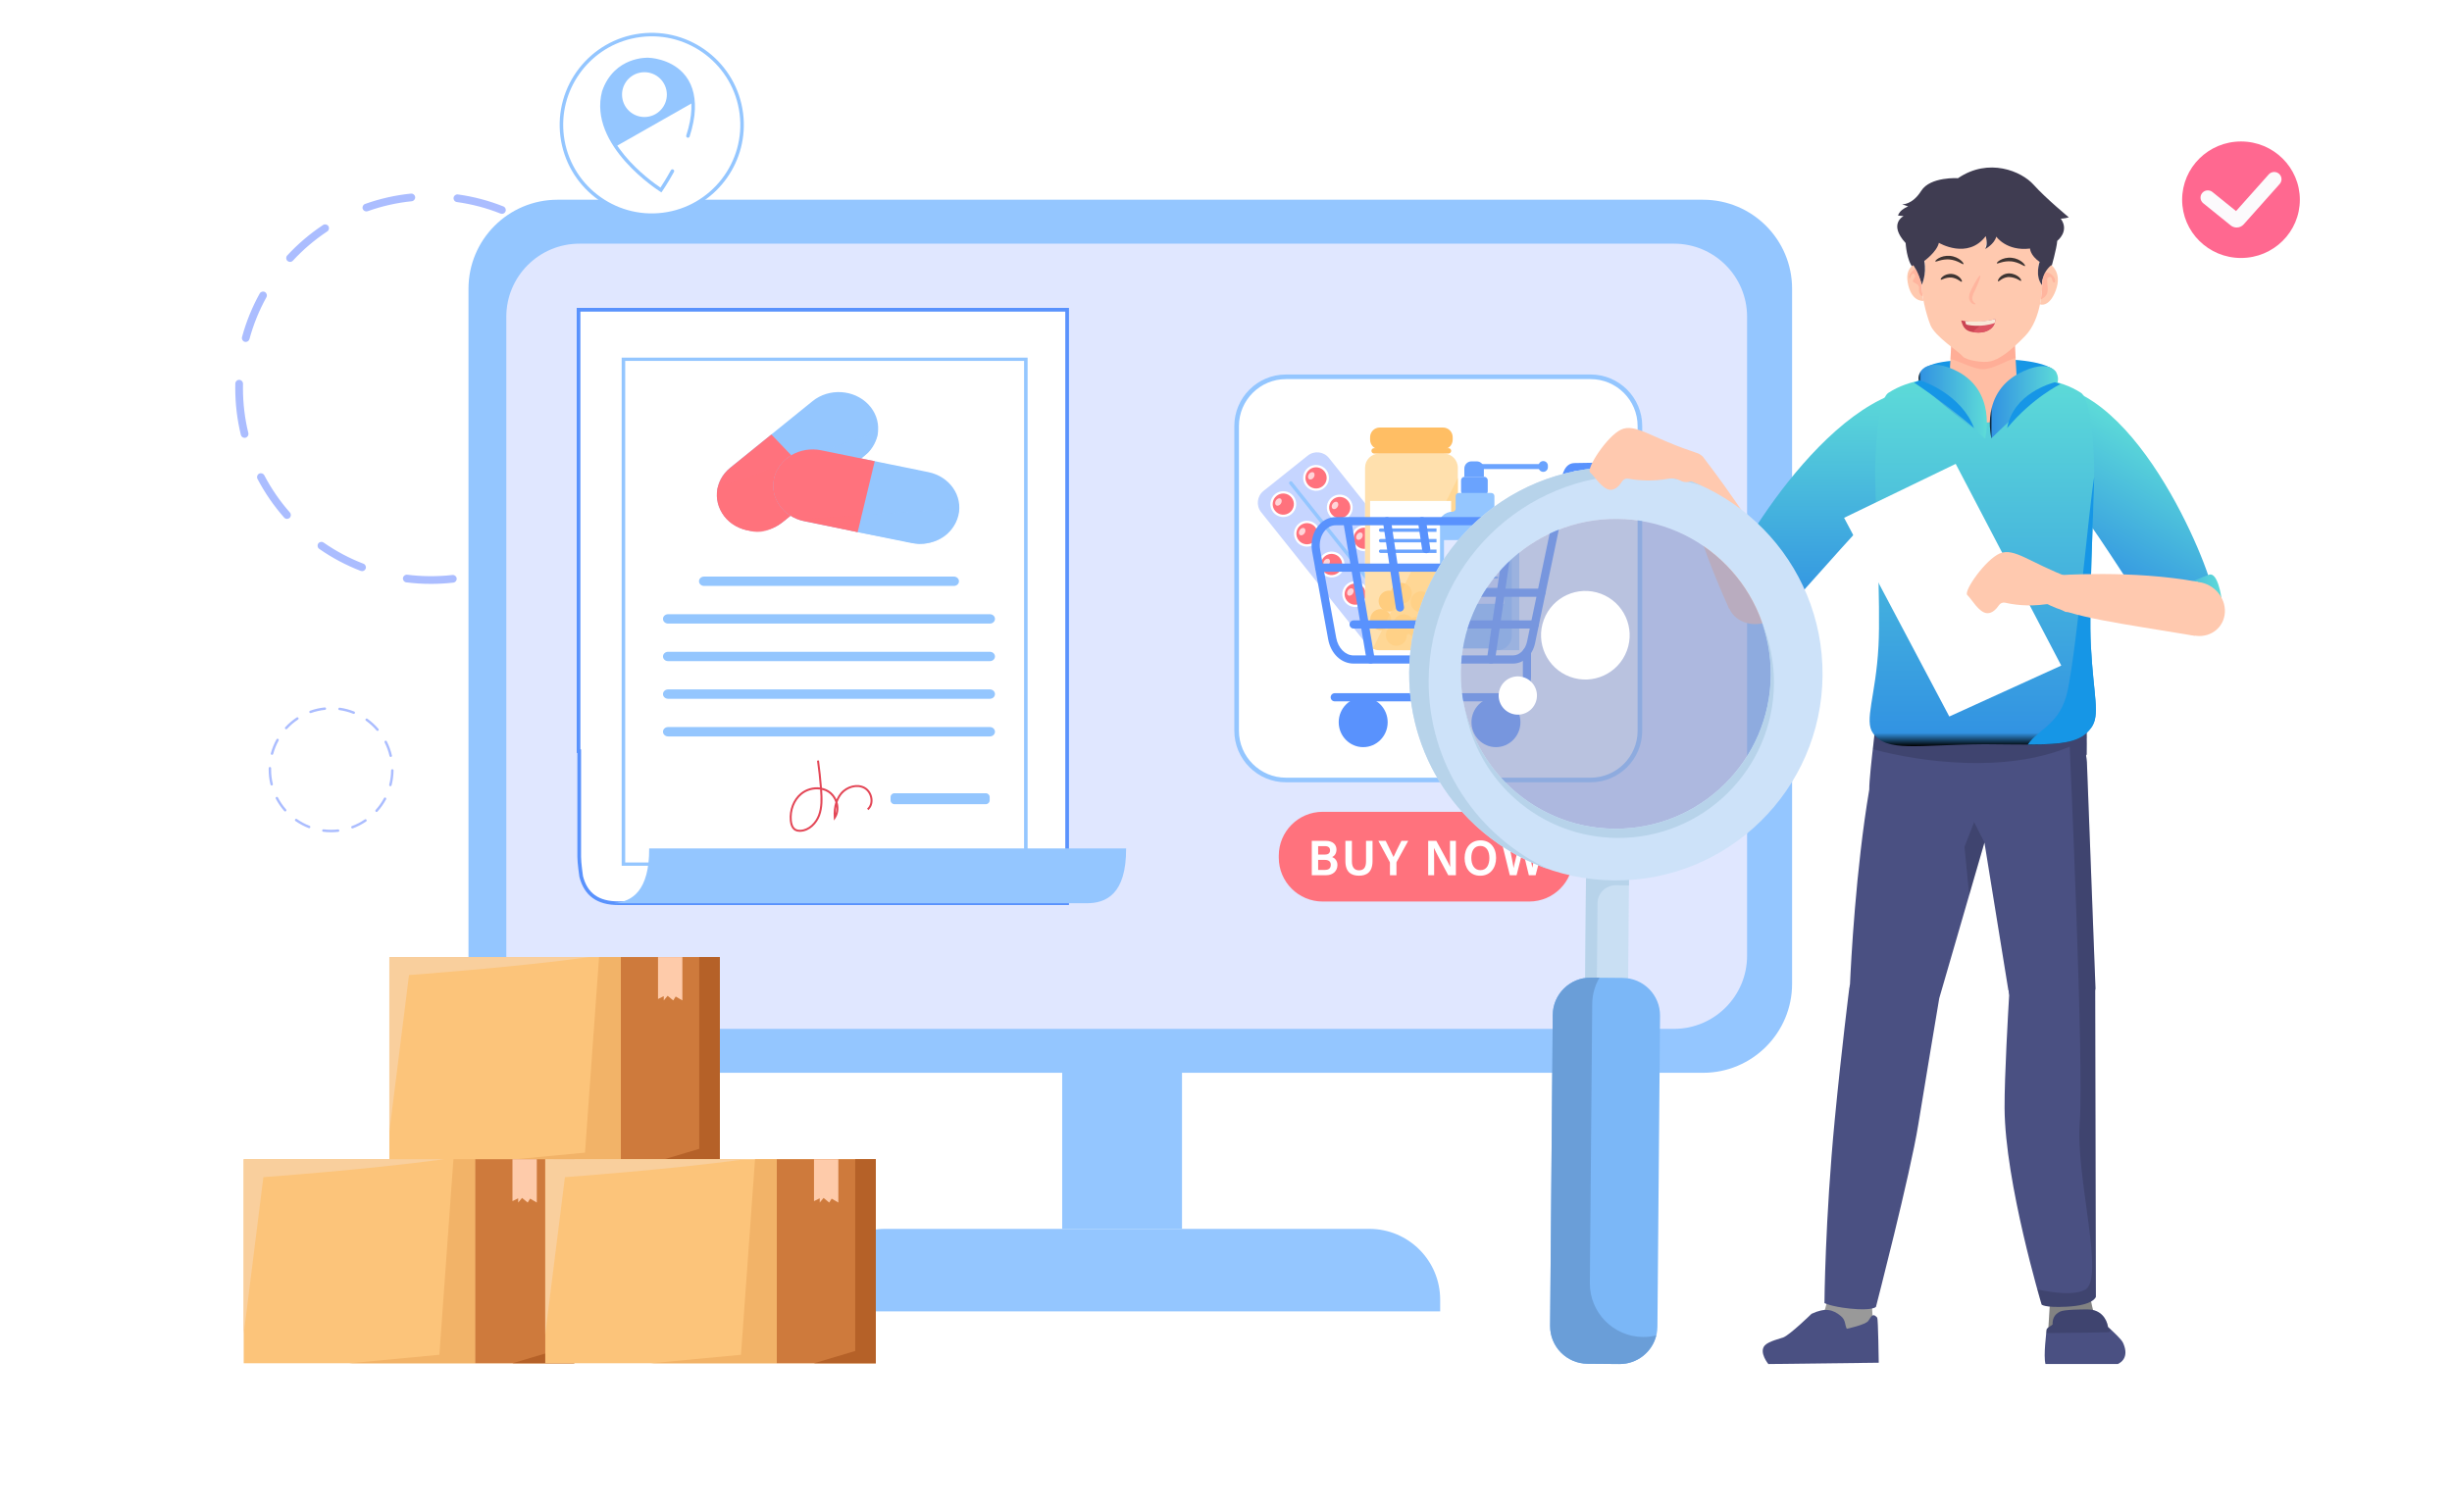 <svg width="274" height="169" viewBox="0 0 274 169" fill="none" xmlns="http://www.w3.org/2000/svg">
<g filter="url(#filter0_d_145_8)">
<path d="M137 161.942C209.902 161.942 269 157.912 269 152.942C269 147.971 209.902 143.942 137 143.942C64.098 143.942 5 147.971 5 152.942C5 157.912 64.098 161.942 137 161.942Z" fill="white"/>
</g>
<path d="M45.401 65.092C45.166 65.062 44.998 64.847 45.028 64.611C45.057 64.375 45.275 64.212 45.509 64.238C47.172 64.446 48.889 64.458 50.556 64.268C50.786 64.24 51.005 64.41 51.032 64.647C51.058 64.883 50.889 65.096 50.653 65.123C49.829 65.216 48.989 65.264 48.158 65.264C47.237 65.264 46.31 65.206 45.401 65.092ZM55.212 63.65C55.129 63.428 55.243 63.18 55.465 63.097C57.044 62.512 58.553 61.733 59.951 60.783C60.147 60.65 60.414 60.701 60.548 60.897C60.682 61.094 60.631 61.361 60.434 61.495C58.98 62.483 57.409 63.294 55.765 63.904C55.716 63.922 55.665 63.931 55.615 63.931C55.44 63.931 55.276 63.824 55.212 63.65ZM40.306 63.812C38.672 63.184 37.111 62.355 35.669 61.349C35.474 61.214 35.426 60.945 35.562 60.75C35.698 60.556 35.965 60.508 36.161 60.644C37.546 61.609 39.045 62.405 40.615 63.009C40.837 63.094 40.948 63.343 40.862 63.565C40.797 63.736 40.634 63.841 40.461 63.841C40.41 63.841 40.357 63.832 40.306 63.812ZM63.786 58.075C63.61 57.916 63.596 57.645 63.755 57.468C64.887 56.214 65.865 54.827 66.664 53.345C66.776 53.136 67.038 53.057 67.246 53.171C67.456 53.283 67.534 53.544 67.421 53.754C66.591 55.295 65.572 56.739 64.394 58.044C64.309 58.138 64.192 58.186 64.074 58.186C63.972 58.186 63.869 58.15 63.786 58.075ZM31.75 57.853C30.587 56.534 29.585 55.079 28.772 53.526C28.662 53.315 28.743 53.055 28.953 52.945C29.164 52.834 29.424 52.916 29.534 53.126C30.315 54.618 31.278 56.017 32.395 57.284C32.552 57.462 32.535 57.734 32.357 57.891C32.275 57.964 32.174 57.999 32.073 57.999C31.953 57.999 31.835 57.95 31.75 57.853ZM68.813 49.171C68.583 49.112 68.445 48.878 68.504 48.648C68.922 47.022 69.144 45.339 69.164 43.645C69.167 43.409 69.359 43.22 69.599 43.22C69.837 43.222 70.027 43.417 70.024 43.655C70.004 45.417 69.772 47.169 69.337 48.862C69.287 49.056 69.112 49.185 68.92 49.185C68.885 49.185 68.849 49.181 68.813 49.171ZM26.915 48.61C26.5 46.913 26.289 45.158 26.289 43.395C26.289 43.221 26.291 43.048 26.295 42.876C26.301 42.638 26.507 42.441 26.735 42.456C26.973 42.461 27.161 42.658 27.155 42.896C27.152 43.062 27.15 43.228 27.15 43.395C27.15 45.089 27.352 46.775 27.751 48.405C27.807 48.636 27.666 48.869 27.435 48.925C27.401 48.933 27.366 48.938 27.332 48.938C27.139 48.938 26.963 48.806 26.915 48.61ZM68.622 38.628C68.241 36.986 67.66 35.391 66.895 33.886C66.788 33.674 66.872 33.415 67.084 33.308C67.295 33.199 67.554 33.285 67.662 33.496C68.459 35.062 69.064 36.724 69.461 38.434C69.514 38.665 69.37 38.896 69.139 38.95C69.106 38.957 69.074 38.961 69.041 38.961C68.845 38.961 68.669 38.827 68.622 38.628ZM27.347 38.205C27.118 38.143 26.982 37.907 27.044 37.678C27.502 35.984 28.165 34.346 29.018 32.809C29.133 32.602 29.394 32.525 29.603 32.641C29.81 32.757 29.886 33.018 29.77 33.226C28.952 34.703 28.314 36.276 27.875 37.902C27.823 38.094 27.649 38.22 27.459 38.22C27.422 38.22 27.385 38.215 27.347 38.205ZM64.084 29.695C62.983 28.417 61.73 27.272 60.358 26.291C60.165 26.153 60.12 25.885 60.258 25.691C60.397 25.498 60.665 25.453 60.859 25.591C62.286 26.612 63.591 27.803 64.736 29.134C64.891 29.314 64.871 29.585 64.691 29.741C64.61 29.811 64.51 29.845 64.41 29.845C64.289 29.844 64.169 29.794 64.084 29.695ZM32.12 29.162C31.945 29.001 31.934 28.729 32.096 28.554C33.288 27.264 34.634 26.119 36.096 25.151C36.294 25.018 36.562 25.073 36.692 25.271C36.824 25.47 36.77 25.736 36.571 25.867C35.166 26.798 33.873 27.898 32.727 29.138C32.642 29.23 32.527 29.276 32.411 29.276C32.307 29.276 32.202 29.239 32.12 29.162ZM55.932 23.872C54.367 23.248 52.725 22.816 51.054 22.585C50.818 22.553 50.654 22.335 50.686 22.1C50.719 21.865 50.937 21.7 51.171 21.733C52.912 21.973 54.62 22.424 56.25 23.073C56.471 23.161 56.579 23.412 56.491 23.632C56.424 23.801 56.262 23.904 56.091 23.904C56.038 23.903 55.984 23.893 55.932 23.872ZM40.534 23.348C40.454 23.124 40.571 22.878 40.794 22.797C42.445 22.207 44.17 21.817 45.921 21.639C46.159 21.616 46.368 21.788 46.393 22.024C46.416 22.26 46.244 22.471 46.008 22.496C44.326 22.666 42.67 23.041 41.084 23.608C41.037 23.625 40.988 23.633 40.94 23.633C40.763 23.633 40.597 23.523 40.534 23.348Z" fill="#ABBDFF"/>
<path d="M36.121 92.969C36.046 92.96 35.992 92.891 36.002 92.815C36.011 92.74 36.081 92.688 36.155 92.696C36.686 92.763 37.234 92.766 37.766 92.706C37.839 92.697 37.909 92.751 37.917 92.827C37.926 92.902 37.872 92.971 37.796 92.979C37.534 93.009 37.266 93.024 37.001 93.024C36.707 93.024 36.411 93.006 36.121 92.969ZM39.251 92.508C39.225 92.437 39.261 92.358 39.332 92.331C39.836 92.144 40.317 91.895 40.763 91.591C40.825 91.548 40.911 91.565 40.954 91.627C40.996 91.69 40.98 91.776 40.917 91.819C40.453 92.135 39.952 92.394 39.428 92.589C39.412 92.595 39.396 92.598 39.38 92.598C39.324 92.598 39.271 92.564 39.251 92.508ZM34.496 92.56C33.974 92.359 33.476 92.094 33.016 91.772C32.954 91.729 32.938 91.643 32.982 91.581C33.025 91.519 33.111 91.503 33.173 91.546C33.615 91.855 34.093 92.11 34.594 92.303C34.665 92.33 34.7 92.41 34.673 92.481C34.652 92.536 34.6 92.569 34.545 92.569C34.529 92.569 34.512 92.566 34.496 92.56ZM41.987 90.725C41.93 90.674 41.926 90.587 41.977 90.531C42.338 90.13 42.65 89.686 42.905 89.212C42.941 89.145 43.024 89.12 43.091 89.156C43.157 89.192 43.182 89.276 43.146 89.343C42.881 89.836 42.556 90.298 42.181 90.715C42.153 90.745 42.116 90.76 42.079 90.76C42.046 90.761 42.013 90.749 41.987 90.725ZM31.766 90.654C31.395 90.232 31.075 89.767 30.816 89.27C30.78 89.203 30.806 89.119 30.873 89.084C30.941 89.049 31.024 89.075 31.059 89.142C31.308 89.619 31.615 90.067 31.971 90.472C32.022 90.529 32.016 90.616 31.959 90.666C31.933 90.689 31.901 90.701 31.869 90.701C31.831 90.701 31.793 90.685 31.766 90.654ZM43.59 87.877C43.517 87.858 43.473 87.783 43.492 87.71C43.625 87.19 43.696 86.651 43.702 86.11C43.703 86.034 43.765 85.974 43.841 85.974C43.917 85.975 43.978 86.037 43.977 86.113C43.97 86.677 43.897 87.237 43.758 87.778C43.742 87.84 43.686 87.882 43.625 87.882C43.614 87.882 43.602 87.88 43.59 87.877ZM30.223 87.698C30.091 87.155 30.023 86.594 30.023 86.03C30.023 85.974 30.024 85.919 30.025 85.864C30.027 85.788 30.093 85.725 30.166 85.729C30.242 85.731 30.302 85.794 30.3 85.87C30.299 85.923 30.298 85.976 30.298 86.03C30.298 86.572 30.363 87.111 30.49 87.632C30.508 87.706 30.463 87.78 30.389 87.798C30.378 87.801 30.367 87.802 30.356 87.802C30.294 87.802 30.238 87.76 30.223 87.698ZM43.53 84.505C43.408 83.98 43.223 83.47 42.979 82.989C42.944 82.921 42.971 82.838 43.039 82.803C43.106 82.769 43.189 82.796 43.223 82.864C43.477 83.365 43.67 83.896 43.797 84.443C43.814 84.517 43.768 84.591 43.694 84.608C43.684 84.61 43.673 84.612 43.663 84.612C43.601 84.612 43.544 84.569 43.53 84.505ZM30.361 84.37C30.288 84.35 30.244 84.275 30.264 84.201C30.41 83.66 30.622 83.136 30.894 82.644C30.931 82.578 31.014 82.553 31.081 82.59C31.147 82.627 31.171 82.711 31.134 82.777C30.873 83.25 30.67 83.753 30.529 84.273C30.513 84.334 30.457 84.375 30.397 84.375C30.385 84.375 30.373 84.373 30.361 84.37ZM42.082 81.648C41.73 81.239 41.331 80.873 40.893 80.559C40.831 80.515 40.817 80.429 40.861 80.367C40.905 80.305 40.991 80.291 41.053 80.335C41.508 80.662 41.924 81.043 42.29 81.469C42.339 81.526 42.333 81.613 42.275 81.662C42.249 81.685 42.218 81.696 42.186 81.696C42.147 81.696 42.109 81.68 42.082 81.648ZM31.884 81.478C31.828 81.426 31.825 81.339 31.876 81.283C32.256 80.87 32.686 80.504 33.152 80.195C33.216 80.152 33.301 80.17 33.343 80.233C33.385 80.296 33.367 80.382 33.304 80.424C32.856 80.722 32.443 81.073 32.078 81.47C32.05 81.499 32.014 81.514 31.977 81.514C31.943 81.514 31.91 81.502 31.884 81.478ZM39.481 79.786C38.981 79.586 38.458 79.448 37.924 79.374C37.849 79.364 37.797 79.294 37.807 79.219C37.818 79.144 37.887 79.091 37.962 79.101C38.517 79.178 39.062 79.322 39.582 79.53C39.653 79.558 39.687 79.638 39.659 79.709C39.638 79.763 39.586 79.796 39.532 79.796C39.515 79.796 39.497 79.792 39.481 79.786ZM34.568 79.618C34.543 79.546 34.58 79.468 34.651 79.442C35.178 79.253 35.728 79.128 36.287 79.072C36.363 79.064 36.429 79.119 36.437 79.195C36.445 79.27 36.39 79.338 36.315 79.345C35.778 79.4 35.249 79.52 34.744 79.701C34.728 79.707 34.713 79.709 34.698 79.709C34.641 79.709 34.588 79.674 34.568 79.618Z" fill="#ABBDFF"/>
<path d="M250.421 28.836C254.054 28.836 256.998 25.921 256.998 22.325C256.998 18.728 254.054 15.813 250.421 15.813C246.788 15.813 243.844 18.728 243.844 22.325C243.844 25.921 246.788 28.836 250.421 28.836Z" fill="#FF6890"/>
<path d="M249.935 25.43C249.701 25.43 249.466 25.353 249.27 25.194L246.198 22.713C245.849 22.431 245.797 21.922 246.082 21.576C246.367 21.23 246.881 21.179 247.23 21.461L249.869 23.593L253.52 19.496C253.818 19.162 254.333 19.13 254.672 19.425C255.009 19.72 255.042 20.231 254.744 20.565L250.723 25.077C250.514 25.311 250.226 25.43 249.935 25.43Z" fill="#FCFAFC"/>
<path d="M132.084 116.528H118.695V137.354H132.084V116.528Z" fill="#94C6FF"/>
<path d="M160.932 146.579H91.016V145.272C91.016 140.9 94.56 137.356 98.931 137.356H153.016C157.388 137.356 160.932 140.9 160.932 145.272L160.932 146.579Z" fill="#94C6FF"/>
<path d="M52.352 109.961V32.274C52.352 26.779 56.806 22.325 62.301 22.325H190.309C195.804 22.325 200.258 26.779 200.258 32.274V109.961C200.258 115.456 195.804 119.911 190.309 119.911H62.301C56.806 119.91 52.352 115.456 52.352 109.961Z" fill="#94C6FF"/>
<path d="M56.578 106.83V35.408C56.578 30.894 60.237 27.235 64.751 27.235H187.056C191.57 27.235 195.229 30.894 195.229 35.408V106.829C195.229 111.343 191.57 115.002 187.056 115.002H64.751C60.237 115.002 56.578 111.343 56.578 106.83Z" fill="#E0E7FF"/>
<path d="M177.745 87.184H143.697C140.654 87.184 138.188 84.717 138.188 81.674V47.627C138.188 44.584 140.654 42.118 143.697 42.118H177.745C180.787 42.118 183.254 44.584 183.254 47.627V81.675C183.254 84.717 180.787 87.184 177.745 87.184Z" fill="white"/>
<path d="M177.744 87.441H143.696C140.517 87.441 137.93 84.854 137.93 81.674V47.626C137.93 44.447 140.517 41.86 143.696 41.86H177.744C180.924 41.86 183.511 44.447 183.511 47.626V81.674C183.511 84.854 180.924 87.441 177.744 87.441ZM143.696 42.375C140.801 42.375 138.445 44.731 138.445 47.627V81.675C138.445 84.57 140.801 86.926 143.696 86.926H177.744C180.64 86.926 182.996 84.57 182.996 81.675V47.626C182.996 44.73 180.64 42.375 177.744 42.375H143.696V42.375Z" fill="#94C6FF"/>
<path d="M159.868 68.132L154.926 72.078C154.197 72.66 153.134 72.541 152.552 71.812L140.924 57.247C140.342 56.518 140.461 55.456 141.19 54.874L146.132 50.928C146.861 50.346 147.923 50.465 148.505 51.194L160.134 65.759C160.716 66.487 160.596 67.55 159.868 68.132Z" fill="#C6D5FF"/>
<path d="M144.43 55.523C144.884 56.09 144.791 56.919 144.223 57.372C143.655 57.825 142.827 57.733 142.374 57.165C141.92 56.597 142.013 55.769 142.581 55.315C143.149 54.862 143.977 54.955 144.43 55.523Z" fill="#FF727D"/>
<path d="M143.403 57.792C143.348 57.792 143.294 57.789 143.239 57.783C142.855 57.74 142.511 57.55 142.269 57.248C142.028 56.946 141.919 56.569 141.962 56.184C142.005 55.8 142.195 55.456 142.497 55.215C142.799 54.974 143.177 54.865 143.561 54.908C143.945 54.951 144.289 55.141 144.53 55.443C144.772 55.745 144.881 56.123 144.838 56.507C144.794 56.891 144.604 57.235 144.302 57.476C144.044 57.683 143.729 57.792 143.403 57.792ZM143.398 55.16C143.13 55.16 142.873 55.25 142.66 55.419C142.413 55.617 142.257 55.899 142.222 56.214C142.187 56.528 142.276 56.837 142.474 57.085C142.671 57.333 142.953 57.488 143.268 57.523C143.582 57.558 143.892 57.469 144.139 57.272C144.387 57.074 144.542 56.792 144.578 56.478C144.613 56.163 144.524 55.854 144.326 55.606C144.129 55.359 143.847 55.203 143.532 55.168C143.487 55.163 143.442 55.16 143.398 55.16Z" fill="white"/>
<path opacity="0.7" d="M143.105 55.737C143.257 55.837 143.27 56.085 143.135 56.291C143 56.497 142.767 56.583 142.615 56.483C142.464 56.384 142.45 56.136 142.585 55.93C142.721 55.724 142.953 55.638 143.105 55.737Z" fill="white"/>
<path d="M148.094 52.597C148.548 53.165 148.455 53.993 147.887 54.446C147.319 54.9 146.491 54.807 146.038 54.239C145.584 53.671 145.677 52.843 146.245 52.389C146.813 51.936 147.641 52.029 148.094 52.597Z" fill="#FF727D"/>
<path d="M147.067 54.863C147.012 54.863 146.958 54.86 146.903 54.853C146.519 54.81 146.175 54.62 145.934 54.318C145.692 54.017 145.583 53.639 145.626 53.255C145.67 52.871 145.859 52.527 146.161 52.285C146.463 52.044 146.841 51.935 147.225 51.978C147.609 52.021 147.953 52.211 148.194 52.513C148.436 52.815 148.545 53.193 148.502 53.577C148.458 53.961 148.268 54.305 147.967 54.546C147.708 54.753 147.393 54.863 147.067 54.863ZM147.062 52.231C146.794 52.231 146.536 52.321 146.325 52.49C146.077 52.687 145.921 52.969 145.886 53.284C145.851 53.599 145.94 53.908 146.138 54.156C146.335 54.403 146.617 54.559 146.932 54.594C147.247 54.629 147.556 54.54 147.803 54.342C148.051 54.145 148.206 53.863 148.242 53.548C148.277 53.234 148.188 52.924 147.99 52.677C147.793 52.429 147.511 52.274 147.196 52.238C147.151 52.233 147.106 52.231 147.062 52.231Z" fill="white"/>
<path opacity="0.7" d="M146.777 52.811C146.929 52.911 146.942 53.159 146.807 53.365C146.672 53.571 146.439 53.657 146.287 53.557C146.136 53.458 146.122 53.21 146.257 53.004C146.393 52.798 146.625 52.712 146.777 52.811Z" fill="white"/>
<path d="M147.079 58.835C147.532 59.403 147.439 60.231 146.871 60.684C146.303 61.138 145.475 61.045 145.022 60.477C144.569 59.909 144.661 59.081 145.229 58.628C145.797 58.174 146.625 58.267 147.079 58.835Z" fill="#FF727D"/>
<path d="M146.049 61.1C145.624 61.1 145.202 60.914 144.917 60.557C144.419 59.934 144.522 59.022 145.145 58.524C145.447 58.283 145.824 58.174 146.209 58.217C146.593 58.26 146.937 58.45 147.178 58.752C147.676 59.375 147.573 60.287 146.95 60.785C146.684 60.997 146.365 61.1 146.049 61.1ZM146.045 58.469C145.778 58.469 145.52 58.559 145.308 58.728C145.061 58.926 144.905 59.208 144.87 59.522C144.835 59.837 144.924 60.146 145.121 60.394C145.319 60.641 145.601 60.797 145.915 60.832C146.23 60.868 146.54 60.778 146.787 60.581C147.298 60.173 147.381 59.426 146.974 58.915C146.776 58.667 146.494 58.512 146.179 58.477C146.135 58.471 146.09 58.469 146.045 58.469Z" fill="white"/>
<path opacity="0.7" d="M145.754 59.05C145.905 59.149 145.919 59.397 145.784 59.603C145.648 59.809 145.416 59.895 145.264 59.796C145.112 59.696 145.099 59.448 145.234 59.242C145.369 59.036 145.602 58.95 145.754 59.05Z" fill="white"/>
<path d="M150.743 55.906C151.196 56.473 151.103 57.301 150.535 57.755C149.967 58.208 149.14 58.115 148.686 57.547C148.233 56.98 148.325 56.152 148.893 55.698C149.461 55.245 150.289 55.338 150.743 55.906Z" fill="#FF727D"/>
<path d="M149.715 58.175C149.661 58.175 149.606 58.172 149.551 58.166C149.167 58.123 148.823 57.933 148.582 57.631C148.341 57.329 148.232 56.951 148.275 56.567C148.318 56.183 148.508 55.839 148.81 55.598C149.112 55.357 149.49 55.248 149.874 55.291C150.258 55.334 150.602 55.524 150.843 55.826C151.084 56.128 151.193 56.505 151.15 56.889C151.107 57.274 150.917 57.618 150.615 57.859C150.356 58.065 150.042 58.175 149.715 58.175ZM149.71 55.543C149.443 55.543 149.185 55.633 148.973 55.802C148.725 56 148.57 56.282 148.534 56.596C148.499 56.911 148.589 57.22 148.786 57.468C148.984 57.715 149.266 57.871 149.58 57.906C149.895 57.941 150.204 57.852 150.452 57.655C150.699 57.457 150.855 57.175 150.89 56.861C150.925 56.546 150.836 56.236 150.639 55.989C150.441 55.742 150.159 55.586 149.844 55.551C149.799 55.545 149.754 55.543 149.71 55.543Z" fill="white"/>
<path opacity="0.7" d="M149.425 56.124C149.577 56.224 149.591 56.471 149.455 56.677C149.32 56.883 149.088 56.97 148.936 56.87C148.784 56.77 148.77 56.523 148.906 56.317C149.041 56.111 149.274 56.024 149.425 56.124Z" fill="white"/>
<path d="M149.813 62.273C150.266 62.841 150.174 63.669 149.606 64.122C149.038 64.575 148.21 64.483 147.756 63.915C147.303 63.347 147.396 62.519 147.964 62.065C148.532 61.612 149.36 61.705 149.813 62.273Z" fill="#FF727D"/>
<path d="M148.801 64.542C148.747 64.542 148.692 64.539 148.637 64.533C148.253 64.49 147.909 64.3 147.668 63.998C147.427 63.696 147.318 63.319 147.361 62.934C147.404 62.55 147.594 62.206 147.896 61.965C148.198 61.724 148.576 61.615 148.96 61.658C149.344 61.701 149.688 61.891 149.929 62.193C150.17 62.495 150.279 62.873 150.236 63.257C150.193 63.641 150.003 63.985 149.701 64.226C149.442 64.433 149.128 64.542 148.801 64.542ZM148.796 61.91C148.529 61.91 148.271 62 148.059 62.169C147.811 62.367 147.656 62.649 147.621 62.964C147.585 63.278 147.675 63.588 147.872 63.835C148.07 64.082 148.352 64.238 148.666 64.273C148.981 64.308 149.29 64.219 149.538 64.022C149.785 63.824 149.941 63.542 149.976 63.228C150.011 62.913 149.922 62.604 149.724 62.356C149.527 62.109 149.245 61.953 148.93 61.918C148.885 61.913 148.841 61.91 148.796 61.91Z" fill="white"/>
<path opacity="0.7" d="M148.496 62.487C148.648 62.587 148.661 62.835 148.526 63.041C148.39 63.247 148.158 63.333 148.006 63.233C147.854 63.134 147.841 62.886 147.976 62.68C148.111 62.474 148.344 62.388 148.496 62.487Z" fill="white"/>
<path d="M153.477 59.347C153.93 59.915 153.838 60.743 153.27 61.196C152.702 61.65 151.874 61.557 151.42 60.989C150.967 60.421 151.06 59.593 151.628 59.14C152.196 58.686 153.024 58.779 153.477 59.347Z" fill="#FF727D"/>
<path d="M152.457 61.612C152.403 61.612 152.348 61.609 152.293 61.603C151.909 61.559 151.565 61.37 151.324 61.068C151.083 60.766 150.974 60.388 151.017 60.004C151.06 59.62 151.25 59.276 151.552 59.035C152.175 58.537 153.087 58.639 153.585 59.263C153.826 59.564 153.935 59.942 153.892 60.326C153.849 60.71 153.659 61.054 153.357 61.295C153.098 61.502 152.784 61.612 152.457 61.612ZM152.452 58.98C152.185 58.98 151.927 59.07 151.715 59.239C151.468 59.437 151.312 59.718 151.277 60.033C151.242 60.348 151.331 60.657 151.528 60.905C151.726 61.152 152.008 61.308 152.323 61.343C152.637 61.378 152.947 61.289 153.194 61.092C153.442 60.894 153.597 60.612 153.632 60.297C153.668 59.983 153.578 59.673 153.381 59.426C153.183 59.178 152.901 59.023 152.587 58.987C152.542 58.982 152.497 58.98 152.452 58.98Z" fill="white"/>
<path opacity="0.7" d="M152.16 59.557C152.312 59.657 152.325 59.905 152.19 60.111C152.055 60.317 151.822 60.403 151.67 60.304C151.518 60.204 151.505 59.956 151.64 59.75C151.775 59.544 152.008 59.458 152.16 59.557Z" fill="white"/>
<path d="M152.461 65.585C152.915 66.153 152.822 66.981 152.254 67.434C151.686 67.888 150.858 67.795 150.405 67.227C149.951 66.659 150.044 65.831 150.612 65.378C151.18 64.924 152.008 65.017 152.461 65.585Z" fill="#FF727D"/>
<path d="M151.442 67.855C151.387 67.855 151.333 67.852 151.278 67.846C150.894 67.803 150.55 67.613 150.309 67.311C150.067 67.009 149.958 66.631 150.001 66.247C150.045 65.863 150.234 65.519 150.536 65.278C150.838 65.037 151.216 64.927 151.6 64.971C151.984 65.014 152.328 65.204 152.569 65.506C153.067 66.129 152.965 67.041 152.342 67.539C152.083 67.745 151.768 67.855 151.442 67.855ZM151.437 65.223C151.169 65.223 150.912 65.313 150.7 65.482C150.452 65.68 150.297 65.962 150.261 66.276C150.226 66.591 150.315 66.9 150.513 67.148C150.71 67.395 150.992 67.551 151.307 67.586C151.622 67.621 151.931 67.532 152.178 67.334C152.426 67.137 152.581 66.855 152.617 66.54C152.652 66.226 152.563 65.916 152.365 65.669C152.168 65.421 151.886 65.266 151.571 65.23C151.526 65.225 151.481 65.223 151.437 65.223Z" fill="white"/>
<path opacity="0.7" d="M151.144 65.8C151.296 65.899 151.31 66.147 151.174 66.353C151.039 66.559 150.806 66.645 150.655 66.546C150.503 66.446 150.489 66.198 150.625 65.992C150.76 65.786 150.992 65.7 151.144 65.8Z" fill="white"/>
<path d="M156.126 62.656C156.579 63.223 156.486 64.051 155.918 64.505C155.35 64.958 154.522 64.866 154.069 64.298C153.615 63.73 153.708 62.902 154.276 62.448C154.844 61.995 155.672 62.088 156.126 62.656Z" fill="#FF727D"/>
<path d="M155.106 64.925C155.051 64.925 154.997 64.922 154.942 64.916C154.558 64.873 154.214 64.683 153.973 64.381C153.731 64.079 153.622 63.701 153.665 63.317C153.709 62.933 153.899 62.589 154.2 62.348C154.502 62.107 154.88 61.998 155.264 62.041C155.648 62.084 155.992 62.274 156.233 62.576C156.475 62.878 156.584 63.256 156.541 63.64C156.497 64.024 156.308 64.368 156.006 64.609C155.747 64.816 155.432 64.925 155.106 64.925ZM155.101 62.293C154.833 62.293 154.575 62.383 154.364 62.552C154.116 62.75 153.961 63.032 153.925 63.346C153.89 63.661 153.979 63.971 154.177 64.218C154.374 64.465 154.656 64.621 154.971 64.656C155.285 64.692 155.595 64.602 155.842 64.405C156.09 64.207 156.245 63.925 156.281 63.611C156.316 63.296 156.227 62.986 156.029 62.739C155.832 62.492 155.55 62.336 155.235 62.301C155.19 62.296 155.145 62.293 155.101 62.293Z" fill="white"/>
<path opacity="0.7" d="M154.808 62.874C154.96 62.974 154.974 63.221 154.838 63.427C154.703 63.633 154.47 63.72 154.319 63.62C154.167 63.52 154.153 63.273 154.289 63.067C154.424 62.861 154.656 62.774 154.808 62.874Z" fill="white"/>
<path d="M155.11 68.898C155.563 69.466 155.471 70.294 154.903 70.747C154.335 71.2 153.507 71.108 153.053 70.54C152.6 69.972 152.693 69.144 153.261 68.69C153.829 68.237 154.657 68.33 155.11 68.898Z" fill="#FF727D"/>
<path d="M154.09 71.163C154.036 71.163 153.981 71.16 153.926 71.154C153.542 71.111 153.198 70.921 152.957 70.619C152.716 70.317 152.607 69.94 152.65 69.555C152.693 69.171 152.883 68.827 153.185 68.586C153.487 68.345 153.865 68.236 154.249 68.279C154.633 68.322 154.977 68.512 155.218 68.814C155.459 69.116 155.568 69.494 155.525 69.878C155.482 70.262 155.292 70.606 154.99 70.847C154.731 71.054 154.417 71.163 154.09 71.163ZM154.085 68.531C153.818 68.531 153.56 68.621 153.348 68.79C153.101 68.988 152.945 69.27 152.91 69.585C152.874 69.899 152.964 70.209 153.161 70.456C153.359 70.704 153.641 70.859 153.955 70.894C154.27 70.93 154.579 70.84 154.827 70.643C155.074 70.445 155.23 70.163 155.265 69.849C155.301 69.534 155.211 69.225 155.014 68.977C154.816 68.73 154.534 68.574 154.22 68.539C154.175 68.534 154.13 68.531 154.085 68.531Z" fill="white"/>
<path opacity="0.7" d="M153.793 69.112C153.944 69.212 153.958 69.46 153.823 69.666C153.688 69.872 153.455 69.958 153.303 69.858C153.151 69.759 153.138 69.511 153.273 69.305C153.408 69.099 153.641 69.013 153.793 69.112Z" fill="white"/>
<path d="M158.774 65.972C159.227 66.54 159.135 67.368 158.567 67.821C157.999 68.275 157.171 68.182 156.717 67.614C156.264 67.046 156.357 66.218 156.925 65.765C157.493 65.311 158.321 65.404 158.774 65.972Z" fill="#FF727D"/>
<path d="M157.753 68.238C157.699 68.238 157.644 68.234 157.589 68.228C157.205 68.185 156.861 67.995 156.62 67.693C156.123 67.07 156.225 66.158 156.848 65.66C157.15 65.419 157.528 65.311 157.912 65.353C158.296 65.396 158.64 65.586 158.881 65.888C159.122 66.19 159.231 66.568 159.188 66.952C159.145 67.336 158.955 67.68 158.653 67.921C158.394 68.128 158.08 68.238 157.753 68.238ZM157.748 65.606C157.481 65.606 157.223 65.695 157.011 65.865C156.5 66.272 156.417 67.02 156.824 67.53C157.022 67.778 157.304 67.933 157.619 67.969C157.933 68.004 158.243 67.915 158.49 67.717C158.738 67.52 158.893 67.237 158.929 66.923C158.964 66.608 158.874 66.299 158.677 66.052C158.479 65.804 158.197 65.648 157.883 65.613C157.838 65.608 157.793 65.606 157.748 65.606Z" fill="white"/>
<path opacity="0.7" d="M157.457 66.186C157.608 66.286 157.622 66.534 157.487 66.74C157.352 66.946 157.119 67.032 156.967 66.933C156.815 66.833 156.802 66.585 156.937 66.379C157.072 66.173 157.305 66.087 157.457 66.186Z" fill="white"/>
<path d="M156.946 70.093C156.889 70.093 156.832 70.067 156.793 70.019L144.09 54.108C144.022 54.023 144.036 53.9 144.121 53.832C144.205 53.765 144.329 53.779 144.396 53.863L157.1 69.774C157.167 69.859 157.153 69.982 157.069 70.05C157.033 70.079 156.989 70.093 156.946 70.093Z" fill="#94C6FF"/>
<path d="M161.043 72.677H154.401C153.373 72.677 152.539 71.843 152.539 70.814V52.558C152.539 51.529 153.373 50.696 154.401 50.696H161.043C162.071 50.696 162.905 51.529 162.905 52.558V70.814C162.905 71.843 162.071 72.677 161.043 72.677Z" fill="white"/>
<path d="M156.851 71.008C157.498 71.008 158.023 70.483 158.023 69.836C158.023 69.189 157.498 68.665 156.851 68.665C156.204 68.665 155.68 69.189 155.68 69.836C155.68 70.483 156.204 71.008 156.851 71.008Z" fill="#FFBE64"/>
<path d="M159.634 68.102C160.091 67.645 160.091 66.903 159.634 66.445C159.176 65.988 158.434 65.988 157.977 66.445C157.519 66.903 157.519 67.645 157.977 68.102C158.434 68.56 159.176 68.56 159.634 68.102Z" fill="#FFBE64"/>
<path d="M158.831 71.194C159.428 70.946 159.712 70.26 159.465 69.663C159.217 69.065 158.532 68.781 157.934 69.029C157.336 69.276 157.052 69.962 157.3 70.559C157.548 71.157 158.233 71.441 158.831 71.194Z" fill="#FFBE64"/>
<path d="M160.726 72.457C161.373 72.457 161.898 71.932 161.898 71.285C161.898 70.638 161.373 70.114 160.726 70.114C160.079 70.114 159.555 70.638 159.555 71.285C159.555 71.932 160.079 72.457 160.726 72.457Z" fill="#FFBE64"/>
<path d="M160.343 68.078C160.991 68.078 161.515 67.553 161.515 66.906C161.515 66.259 160.991 65.735 160.343 65.735C159.696 65.735 159.172 66.259 159.172 66.906C159.172 67.553 159.696 68.078 160.343 68.078Z" fill="#FFBE64"/>
<path d="M156.593 67.492C157.24 67.492 157.765 66.968 157.765 66.32C157.765 65.673 157.24 65.149 156.593 65.149C155.946 65.149 155.422 65.673 155.422 66.32C155.422 66.968 155.946 67.492 156.593 67.492Z" fill="#FFBE64"/>
<path d="M161.883 69.129C161.987 68.491 161.553 67.889 160.915 67.785C160.276 67.682 159.674 68.115 159.57 68.754C159.467 69.393 159.901 69.995 160.539 70.098C161.178 70.202 161.78 69.768 161.883 69.129Z" fill="#FFBE64"/>
<path d="M156.039 72.18C156.686 72.18 157.21 71.655 157.21 71.008C157.21 70.361 156.686 69.836 156.039 69.836C155.392 69.836 154.867 70.361 154.867 71.008C154.867 71.655 155.392 72.18 156.039 72.18Z" fill="#FFBE64"/>
<path d="M155.226 68.355C155.873 68.355 156.398 67.831 156.398 67.184C156.398 66.537 155.873 66.012 155.226 66.012C154.579 66.012 154.055 66.537 154.055 67.184C154.055 67.831 154.579 68.355 155.226 68.355Z" fill="#FFBE64"/>
<path d="M155.438 69.438C155.542 68.799 155.108 68.198 154.469 68.094C153.831 67.99 153.229 68.424 153.125 69.063C153.022 69.701 153.455 70.303 154.094 70.407C154.733 70.511 155.334 70.077 155.438 69.438Z" fill="#FFBE64"/>
<path opacity="0.7" d="M161.176 72.677H154.119C153.247 72.677 152.539 71.969 152.539 71.097V52.276C152.539 51.403 153.247 50.696 154.119 50.696H161.325C162.198 50.696 162.905 51.403 162.905 52.276V70.947C162.905 71.902 162.131 72.677 161.176 72.677Z" fill="#FFD48B"/>
<path opacity="0.7" d="M153.406 72.501L162.909 53.414V72.674L153.992 72.666C153.97 72.666 153.948 72.662 153.926 72.656L153.406 72.501Z" fill="#FFD48B"/>
<path d="M161.25 50.229H154.184C153.586 50.229 153.102 49.745 153.102 49.147V48.868C153.102 48.27 153.586 47.786 154.184 47.786H161.25C161.847 47.786 162.332 48.27 162.332 48.868V49.147C162.332 49.745 161.847 50.229 161.25 50.229Z" fill="#FFBE64"/>
<path d="M161.862 50.692H153.549C153.384 50.692 153.25 50.558 153.25 50.393C153.25 50.228 153.384 50.094 153.549 50.094H161.862C162.027 50.094 162.161 50.228 162.161 50.393C162.161 50.558 162.027 50.692 161.862 50.692Z" fill="#FFBE64"/>
<path d="M162.154 55.993H153.102V63.377H162.154V55.993Z" fill="white"/>
<path d="M161.168 58.266H154.275C154.171 58.266 154.086 58.181 154.086 58.077C154.086 57.972 154.171 57.887 154.275 57.887H161.168C161.273 57.887 161.358 57.972 161.358 58.077C161.358 58.181 161.273 58.266 161.168 58.266Z" fill="#6AA3FE"/>
<path d="M161.168 59.446H154.275C154.171 59.446 154.086 59.361 154.086 59.256C154.086 59.152 154.171 59.067 154.275 59.067H161.168C161.273 59.067 161.358 59.152 161.358 59.256C161.358 59.361 161.273 59.446 161.168 59.446Z" fill="#6AA3FE"/>
<path d="M161.168 60.625H154.275C154.171 60.625 154.086 60.54 154.086 60.436C154.086 60.331 154.171 60.246 154.275 60.246H161.168C161.273 60.246 161.358 60.331 161.358 60.436C161.358 60.54 161.273 60.625 161.168 60.625Z" fill="#6AA3FE"/>
<path d="M161.168 61.805H154.275C154.171 61.805 154.086 61.72 154.086 61.615C154.086 61.511 154.171 61.426 154.275 61.426H161.168C161.273 61.426 161.358 61.511 161.358 61.615C161.358 61.72 161.273 61.805 161.168 61.805Z" fill="#6AA3FE"/>
<path d="M165.848 55.317H163.665C163.445 55.317 163.266 55.138 163.266 54.917V53.693C163.266 53.472 163.445 53.293 163.665 53.293H165.848C166.069 53.293 166.248 53.472 166.248 53.693V54.917C166.248 55.138 166.068 55.317 165.848 55.317Z" fill="#6AA3FE"/>
<path d="M167.344 57.197C167.15 57.197 166.994 57.04 166.994 56.846V55.453C166.994 55.259 166.837 55.102 166.643 55.102H163.013C162.819 55.102 162.662 55.259 162.662 55.453V56.846C162.662 57.04 162.505 57.197 162.312 57.197C161.432 57.197 160.719 57.91 160.719 58.79V71.082C160.719 71.962 161.432 72.675 162.312 72.675H167.344C168.224 72.675 168.937 71.962 168.937 71.082V58.79C168.937 57.91 168.224 57.197 167.344 57.197Z" fill="#94C6FF"/>
<path opacity="0.7" d="M161.852 72.674L168.197 57.411L169.771 57.219V72.674H161.852Z" fill="#94C6FF"/>
<path d="M168.066 60.368H161.359V67.491H168.066V60.368Z" fill="#E2E9FF"/>
<path d="M165.816 53.295H163.633V52.371C163.633 51.927 163.993 51.567 164.437 51.567H165.013C165.456 51.567 165.816 51.927 165.816 52.371V53.295Z" fill="#6AA3FE"/>
<path d="M172.569 51.871H165.469V52.428H172.569V51.871Z" fill="#6AA3FE"/>
<path d="M172.45 52.742C172.163 52.742 171.93 52.509 171.93 52.222V52.056C171.93 51.769 172.163 51.536 172.45 51.536C172.738 51.536 172.971 51.769 172.971 52.056V52.222C172.971 52.509 172.738 52.742 172.45 52.742Z" fill="#6AA3FE"/>
<path d="M167.316 63.405H161.985C161.933 63.405 161.891 63.362 161.891 63.31C161.891 63.258 161.933 63.215 161.985 63.215H167.316C167.369 63.215 167.411 63.258 167.411 63.31C167.411 63.362 167.369 63.405 167.316 63.405Z" fill="#6AA3FE"/>
<path d="M167.316 62.162H161.985C161.933 62.162 161.891 62.12 161.891 62.068C161.891 62.015 161.933 61.973 161.985 61.973H167.316C167.369 61.973 167.411 62.015 167.411 62.068C167.411 62.12 167.369 62.162 167.316 62.162Z" fill="#6AA3FE"/>
<path d="M167.316 64.647H161.985C161.933 64.647 161.891 64.604 161.891 64.552C161.891 64.5 161.933 64.457 161.985 64.457H167.316C167.369 64.457 167.411 64.5 167.411 64.552C167.411 64.604 167.369 64.647 167.316 64.647Z" fill="#6AA3FE"/>
<path d="M167.316 65.889H161.985C161.933 65.889 161.891 65.847 161.891 65.794C161.891 65.742 161.933 65.7 161.985 65.7H167.316C167.369 65.7 167.411 65.742 167.411 65.794C167.411 65.847 167.369 65.889 167.316 65.889Z" fill="#6AA3FE"/>
<path d="M166.739 72.871H162.312C161.147 72.871 160.635 71.859 160.527 71.324L160.523 71.285V58.79C160.523 58.682 160.611 58.594 160.719 58.594C160.828 58.594 160.915 58.682 160.915 58.79V71.264C160.952 71.419 161.239 72.48 162.312 72.48H166.739C166.848 72.48 166.935 72.567 166.935 72.675C166.936 72.784 166.848 72.871 166.739 72.871Z" fill="white"/>
<path d="M169.069 74.172H151.258C149.877 74.172 148.71 73.059 148.419 71.465L146.623 61.636C146.432 60.587 146.698 59.504 147.335 58.74C147.841 58.133 148.521 57.798 149.248 57.798H169.9C170.152 57.798 170.357 58.003 170.357 58.255C170.357 58.507 170.152 58.712 169.9 58.712H149.248C148.796 58.712 148.366 58.929 148.036 59.325C147.57 59.883 147.378 60.686 147.522 61.472L149.317 71.301C149.524 72.436 150.34 73.259 151.258 73.259H169.069C169.805 73.259 170.451 72.623 170.641 71.712L173.686 57.142L174.378 53.963C174.585 52.98 174.841 51.757 175.987 51.757L178.934 51.708C179.191 51.707 179.394 51.907 179.398 52.156C179.403 52.408 179.202 52.616 178.95 52.62L175.995 52.67C175.611 52.67 175.459 53.257 175.271 54.151L175.214 54.423L174.579 57.333L171.535 71.899C171.255 73.237 170.241 74.172 169.069 74.172Z" fill="#5992FD"/>
<path d="M152.33 83.512C153.841 83.512 155.066 82.265 155.066 80.727C155.066 79.189 153.841 77.942 152.33 77.942C150.819 77.942 149.594 79.189 149.594 80.727C149.594 82.265 150.819 83.512 152.33 83.512Z" fill="#5992FD"/>
<path d="M167.166 83.512C168.677 83.512 169.902 82.265 169.902 80.727C169.902 79.189 168.677 77.942 167.166 77.942C165.655 77.942 164.43 79.189 164.43 80.727C164.43 82.265 165.655 83.512 167.166 83.512Z" fill="#5992FD"/>
<path d="M163.328 63.906H147.417C147.165 63.906 146.961 63.701 146.961 63.449C146.961 63.197 147.165 62.993 147.417 62.993H163.328C163.58 62.993 163.785 63.197 163.785 63.449C163.785 63.701 163.58 63.906 163.328 63.906Z" fill="#5992FD"/>
<path d="M153.163 74.171C152.944 74.171 152.75 74.013 152.713 73.79L150.147 58.576C150.105 58.327 150.273 58.092 150.521 58.05C150.771 58.008 151.005 58.175 151.047 58.424L153.613 73.639C153.655 73.887 153.487 74.123 153.239 74.165C153.213 74.169 153.188 74.171 153.163 74.171Z" fill="#5992FD"/>
<path d="M171.503 70.257H151.261C151.009 70.257 150.805 70.053 150.805 69.801C150.805 69.549 151.009 69.344 151.261 69.344H171.503C171.755 69.344 171.96 69.549 171.96 69.801C171.96 70.053 171.755 70.257 171.503 70.257Z" fill="#5992FD"/>
<path d="M172.244 66.707H159.902C159.65 66.707 159.445 66.502 159.445 66.25C159.445 65.998 159.65 65.793 159.902 65.793H172.244C172.496 65.793 172.701 65.998 172.701 66.25C172.701 66.502 172.496 66.707 172.244 66.707Z" fill="#5992FD"/>
<path d="M166.613 74.172C166.591 74.172 166.569 74.17 166.547 74.167C166.297 74.13 166.125 73.899 166.161 73.649L167.964 61.313C168 61.063 168.233 60.89 168.481 60.927C168.731 60.964 168.903 61.196 168.867 61.445L167.064 73.781C167.031 74.008 166.836 74.172 166.613 74.172Z" fill="#5992FD"/>
<path d="M156.436 68.361C156.214 68.361 156.019 68.199 155.985 67.973L154.536 58.322C154.499 58.072 154.671 57.84 154.92 57.802C155.167 57.765 155.402 57.937 155.439 58.186L156.888 67.837C156.925 68.086 156.753 68.319 156.504 68.356C156.481 68.36 156.458 68.361 156.436 68.361Z" fill="#5992FD"/>
<path d="M159.37 61.834C159.148 61.834 158.953 61.672 158.919 61.446L158.45 58.322C158.413 58.072 158.585 57.84 158.834 57.802C159.081 57.765 159.316 57.937 159.353 58.186L159.822 61.31C159.859 61.559 159.688 61.792 159.438 61.829C159.416 61.833 159.393 61.834 159.37 61.834Z" fill="#5992FD"/>
<path d="M168.333 78.394H149.152C148.9 78.394 148.695 78.19 148.695 77.938C148.695 77.686 148.9 77.481 149.152 77.481H168.333C169.347 77.481 170.173 76.656 170.173 75.641V72.859C170.173 72.607 170.377 72.403 170.63 72.403C170.882 72.403 171.086 72.607 171.086 72.859V75.641C171.086 77.159 169.851 78.394 168.333 78.394Z" fill="#5992FD"/>
<path d="M170.879 100.768H147.804C145.095 100.768 142.898 98.572 142.898 95.863V95.644C142.898 92.935 145.095 90.739 147.804 90.739H170.879C173.588 90.739 175.784 92.935 175.784 95.644V95.863C175.784 98.572 173.588 100.768 170.879 100.768Z" fill="#FF727D"/>
<path d="M146.586 93.985H148.143C149.003 93.985 149.344 94.456 149.344 94.963C149.344 95.399 149.119 95.682 148.865 95.797C149.114 95.892 149.452 96.164 149.452 96.682C149.452 97.355 148.952 97.827 148.192 97.827H146.586V93.985ZM148.051 95.519C148.461 95.519 148.628 95.332 148.628 95.039C148.628 94.745 148.418 94.578 148.086 94.578H147.297V95.519H148.051ZM147.297 97.234H148.053C148.488 97.234 148.709 97.038 148.709 96.661C148.709 96.328 148.504 96.112 148.029 96.112H147.297V97.234Z" fill="white"/>
<path d="M151.07 93.985V96.279C151.07 97.054 151.456 97.278 151.867 97.278C152.341 97.278 152.648 97.019 152.648 96.279V93.985H153.374V96.241C153.374 97.54 152.658 97.88 151.857 97.88C151.045 97.88 150.344 97.523 150.344 96.261V93.985H151.07Z" fill="white"/>
<path d="M155.321 97.827V96.458C155.321 96.416 155.314 96.377 155.291 96.339L154.023 93.985H154.844C155.138 94.574 155.541 95.394 155.72 95.793C155.879 95.406 156.312 94.556 156.604 93.985H157.364L156.074 96.332C156.059 96.358 156.046 96.376 156.046 96.449V97.827H155.321Z" fill="white"/>
<path d="M159.594 97.827V93.985H160.501C160.973 94.855 161.883 96.489 162.059 96.908C162.029 96.487 162.03 95.833 162.03 95.203V93.985H162.69V97.827H161.832C161.418 97.058 160.426 95.212 160.234 94.77C160.251 95.129 160.258 95.888 160.258 96.577V97.827H159.594Z" fill="white"/>
<path d="M167.181 95.892C167.181 96.959 166.58 97.884 165.398 97.884C164.265 97.884 163.664 97.008 163.664 95.907C163.664 94.793 164.317 93.93 165.448 93.93C166.51 93.93 167.181 94.723 167.181 95.892ZM164.414 95.89C164.414 96.658 164.747 97.261 165.426 97.261C166.162 97.261 166.431 96.617 166.431 95.902C166.431 95.153 166.125 94.553 165.417 94.553C164.719 94.553 164.414 95.126 164.414 95.89Z" fill="white"/>
<path d="M168.716 97.827L167.773 93.985H168.545C168.875 95.639 169.084 96.599 169.132 97.025C169.267 96.366 169.653 94.924 169.872 93.985H170.531C170.726 94.749 171.125 96.34 171.236 96.99C171.362 96.184 171.755 94.624 171.899 93.985H172.605L171.597 97.827H170.842C170.643 96.969 170.288 95.598 170.168 94.983C170.035 95.643 169.673 97.03 169.469 97.827H168.716Z" fill="white"/>
<path d="M119.244 34.625V41.011V100.957H69.103C67.39 100.957 65.581 100.43 64.942 97.966C64.942 97.966 64.719 96.445 64.722 95.755V83.962H64.648V34.625H119.244Z" fill="white"/>
<path d="M119.453 101.161H69.106C66.721 101.161 65.294 100.133 64.745 98.016C64.731 97.931 64.516 96.45 64.519 95.752V84.166H64.445V34.418H119.453L119.453 101.161ZM64.857 83.754H64.931V95.753C64.927 96.421 65.145 97.919 65.148 97.935C65.646 99.848 66.904 100.75 69.106 100.75H119.041V34.83H64.857V83.754Z" fill="#5992FD"/>
<path d="M69.674 96.586H114.641V40.159L69.674 40.159V96.586Z" fill="white"/>
<path d="M69.469 39.977H114.831V96.768H69.469V39.977ZM114.436 40.341H69.864V96.404H114.435L114.436 40.341Z" fill="#94C6FF"/>
<path d="M78.679 65.493H106.591C106.905 65.493 107.16 65.259 107.16 64.969C107.16 64.68 106.905 64.446 106.591 64.446H78.679C78.365 64.446 78.109 64.68 78.109 64.969C78.109 65.259 78.364 65.493 78.679 65.493Z" fill="#94C6FE"/>
<path d="M74.656 69.7H110.613C110.928 69.7 111.183 69.466 111.183 69.177C111.183 68.887 110.928 68.653 110.613 68.653H74.656C74.341 68.653 74.086 68.887 74.086 69.177C74.086 69.466 74.341 69.7 74.656 69.7Z" fill="#94C6FE"/>
<path d="M74.656 73.899H110.613C110.928 73.899 111.183 73.665 111.183 73.376C111.183 73.087 110.928 72.852 110.613 72.852H74.656C74.341 72.852 74.086 73.086 74.086 73.376C74.086 73.665 74.341 73.899 74.656 73.899Z" fill="#94C6FE"/>
<path d="M74.656 78.106H110.613C110.928 78.106 111.183 77.872 111.183 77.583C111.183 77.293 110.928 77.059 110.613 77.059H74.656C74.341 77.059 74.086 77.293 74.086 77.583C74.086 77.872 74.341 78.106 74.656 78.106Z" fill="#94C6FE"/>
<path d="M74.656 82.314H110.613C110.928 82.314 111.183 82.079 111.183 81.79C111.183 81.501 110.928 81.266 110.613 81.266H74.656C74.341 81.266 74.086 81.501 74.086 81.79C74.086 82.079 74.341 82.314 74.656 82.314Z" fill="#94C6FE"/>
<path d="M81.21 58.002C82.821 59.684 85.61 59.848 87.441 58.367L96.634 50.929C98.464 49.449 98.642 46.884 97.032 45.202C95.421 43.519 92.631 43.356 90.801 44.836L81.608 52.274C79.777 53.755 79.599 56.319 81.21 58.002Z" fill="#94C6FE"/>
<path d="M81.202 58.013C82.813 59.696 85.603 59.859 87.433 58.379L92.029 54.66L86.197 48.567L81.6 52.286C79.769 53.766 79.591 56.331 81.202 58.013Z" fill="#FF727D"/>
<path opacity="0.7" d="M92.915 53.875C92.782 53.788 92.65 53.7 92.517 53.614C91.387 52.878 90.253 52.147 89.164 51.359L98.109 48.258C98.127 49.171 97.063 50.523 97.063 50.523C97.063 50.523 95.1 52.102 92.915 53.875Z" fill="#94C6FE"/>
<path opacity="0.7" d="M80.213 54.465L88.957 51.434C89.527 51.849 90.107 52.251 90.696 52.642C91.384 53.099 92.079 53.546 92.771 53.998C90.891 55.524 88.877 57.169 87.822 58.065C85.504 60.031 83.896 59.348 83.896 59.348C79.456 58.584 80.213 54.465 80.213 54.465Z" fill="#FF727D"/>
<path d="M86.52 53.415C85.992 55.603 87.493 57.77 89.873 58.256L101.829 60.695C104.209 61.18 106.567 59.8 107.095 57.612C107.624 55.424 106.122 53.257 103.742 52.771L91.786 50.332C89.406 49.846 87.048 51.227 86.52 53.415Z" fill="#94C6FE"/>
<path d="M86.504 53.415C85.976 55.603 87.477 57.77 89.858 58.256L95.836 59.475L97.749 51.552L91.77 50.332C89.39 49.847 87.033 51.227 86.504 53.415Z" fill="#FF727D"/>
<path opacity="0.7" d="M96.28 57.577L107.186 56.844C106.656 61.1 102.595 60.792 102.595 60.792L95.82 59.479C95.827 59.461 96.221 57.807 96.28 57.577Z" fill="#94C6FE"/>
<path opacity="0.7" d="M96.288 57.575C96.211 57.855 95.937 59.16 95.829 59.477L89.125 58.041L96.288 57.575Z" fill="#FF727D"/>
<path d="M99.944 89.886H110.163C110.4 89.886 110.592 89.694 110.592 89.458V89.093C110.592 88.856 110.4 88.665 110.163 88.665H99.944C99.708 88.665 99.516 88.856 99.516 89.093V89.458C99.516 89.695 99.708 89.886 99.944 89.886Z" fill="#94C6FE"/>
<path d="M68.672 100.937V100.959C68.672 100.959 119.298 100.959 121.436 100.959C123.573 100.959 125.861 99.993 125.838 94.833H72.543C72.564 99.568 70.64 100.771 68.672 100.937Z" fill="#94C6FF"/>
<path d="M89.369 92.976C89.17 92.976 89.004 92.94 88.862 92.868C88.429 92.646 88.295 92.124 88.258 91.724C88.149 90.53 88.602 89.355 89.441 88.657C90.059 88.143 90.872 87.922 91.623 88.018C91.546 87.022 91.436 86.017 91.296 85.028L91.517 84.996C91.66 86.009 91.772 87.037 91.849 88.057C92.136 88.119 92.409 88.229 92.654 88.389C93.006 88.618 93.289 88.956 93.47 89.354C93.59 89.077 93.743 88.827 93.927 88.609C94.616 87.795 95.809 87.51 96.643 87.96C97.108 88.211 97.434 88.725 97.493 89.302C97.545 89.808 97.377 90.263 97.034 90.55L96.891 90.38C97.176 90.14 97.315 89.756 97.271 89.325C97.219 88.82 96.938 88.373 96.537 88.156C95.705 87.708 94.644 88.107 94.097 88.752C93.879 89.011 93.707 89.32 93.588 89.666C93.607 89.732 93.624 89.8 93.639 89.868C93.759 90.44 93.666 90.999 93.376 91.442L93.197 91.716L93.172 91.389C93.124 90.763 93.187 90.177 93.353 89.664C93.202 89.21 92.911 88.822 92.532 88.575C92.331 88.444 92.105 88.35 91.867 88.293C91.867 88.297 91.867 88.301 91.868 88.305C91.935 89.259 91.972 90.267 91.626 91.186C91.301 92.048 90.498 92.934 89.435 92.974C89.413 92.975 89.391 92.976 89.369 92.976ZM91.282 88.225C90.681 88.225 90.061 88.431 89.583 88.829C88.8 89.48 88.378 90.582 88.48 91.704C88.512 92.048 88.621 92.494 88.964 92.669C89.086 92.732 89.236 92.758 89.427 92.752C90.388 92.716 91.119 91.9 91.417 91.108C91.748 90.23 91.711 89.25 91.645 88.321C91.644 88.298 91.642 88.274 91.64 88.25C91.522 88.234 91.403 88.225 91.282 88.225ZM93.457 90.152C93.41 90.396 93.384 90.653 93.38 90.921C93.457 90.682 93.484 90.421 93.457 90.152Z" fill="#E34656"/>
<path d="M76.712 23.274C81.856 21.128 84.286 15.217 82.14 10.073C79.993 4.929 74.083 2.499 68.939 4.645C63.795 6.792 61.365 12.702 63.511 17.846C65.658 22.99 71.568 25.42 76.712 23.274Z" fill="white"/>
<path d="M75.169 23.978C74.826 24.058 74.475 24.121 74.119 24.166C68.49 24.877 63.332 20.875 62.621 15.246C61.911 9.617 65.91 4.46 71.542 3.749C77.171 3.039 82.329 7.04 83.039 12.669C83.704 17.941 80.236 22.8 75.169 23.978ZM70.581 4.32C65.707 5.453 62.372 10.126 63.012 15.197C63.695 20.61 68.656 24.459 74.069 23.776C79.483 23.093 83.332 18.133 82.648 12.719C81.965 7.305 77.005 3.456 71.591 4.139C71.248 4.183 70.911 4.243 70.581 4.32Z" fill="#94C6FF"/>
<path d="M73.91 21.502L73.751 21.403C73.67 21.353 65.674 16.279 67.28 10.195C68.653 6.245 72.432 6.451 72.47 6.454C72.556 6.456 74.796 6.526 76.318 8.139C77.262 9.14 77.711 10.509 77.652 12.207C77.62 13.118 77.422 14.145 77.063 15.259C77.03 15.363 76.919 15.42 76.815 15.386C76.712 15.353 76.655 15.242 76.688 15.139C77.036 14.059 77.228 13.068 77.259 12.193C77.314 10.604 76.901 9.331 76.031 8.409C74.622 6.915 72.474 6.847 72.452 6.847C72.301 6.837 68.924 6.664 67.656 10.31C66.251 15.634 72.696 20.224 73.801 20.966C74.001 20.666 74.456 19.96 74.968 19.027C75.021 18.932 75.14 18.897 75.235 18.949C75.331 19.001 75.365 19.121 75.313 19.216C74.617 20.485 74.023 21.34 74.017 21.349L73.91 21.502Z" fill="#94C6FF"/>
<path d="M68.797 16.378L77.514 11.424C77.514 11.424 77.498 10.003 76.534 8.715C75.242 6.987 72.553 5.502 68.847 8.028C67.494 8.951 67.126 10.562 67.263 12.092C67.456 14.258 68.797 16.378 68.797 16.378Z" fill="#94C6FF"/>
<path d="M74.46 10.042C74.755 11.393 73.898 12.727 72.547 13.021C71.196 13.316 69.862 12.46 69.567 11.108C69.273 9.757 70.129 8.423 71.48 8.129C72.832 7.834 74.166 8.691 74.46 10.042Z" fill="white"/>
<path d="M201.656 148.191C201.656 148.191 203.023 146.932 203.933 146.361L204.738 143.383H209.029L209.285 147.672C209.465 148.902 208.402 150.091 206.293 149.948C204.185 149.806 201.656 148.191 201.656 148.191Z" fill="#999999"/>
<path d="M197.197 150.395C197.612 149.92 199.032 149.589 199.286 149.485C200.056 149.171 202.43 146.851 202.43 146.851C203.937 146.146 204.817 146.357 205.698 147.092C206.278 147.576 206.122 148.053 206.371 148.526C206.371 148.526 208.501 148.074 208.781 147.63C209.19 146.981 209.33 146.791 209.772 147.28C209.877 147.396 209.942 152.318 209.942 152.318L197.606 152.466C197.606 152.466 196.525 151.165 197.197 150.395Z" fill="#4A5082"/>
<path d="M228.852 149.194L229.182 143.864H233.377C233.377 143.864 233.707 145.982 234.037 146.934C234.367 147.885 235.97 149.052 235.97 149.614C235.97 150.177 228.852 151.065 228.852 149.194Z" fill="#999999"/>
<path d="M235.559 148.293C235.56 148.298 235.554 148.303 235.551 148.308C236.26 148.958 237.054 149.701 237.229 150.073C237.505 150.659 237.655 151.365 237.303 151.916C237.148 152.16 236.923 152.335 236.658 152.464C233.866 152.464 231.364 152.464 228.572 152.464C228.321 151.484 228.689 148.913 228.689 148.666C228.689 148.418 229.14 148.253 229.366 148.047C229.357 147.488 229.491 146.951 230.217 146.596C230.648 146.385 232.477 146.355 233.306 146.36C234.786 146.37 235.424 147.443 235.559 148.293Z" fill="#4A5082"/>
<path d="M205.029 125.11C205.787 117.265 206.662 110.353 206.662 110.353L206.687 110.356C206.69 110.31 206.682 110.267 206.686 110.221C206.693 110.153 206.718 110.092 206.728 110.025C206.838 107.563 207.372 97.162 208.882 88.249C208.865 86.405 209.96 78.268 209.96 78.268L212.636 78.245C213.862 77.895 215.584 77.915 217.361 78.203L232.967 78.067C232.967 78.067 233.248 81.027 233.18 84.324C233.164 84.364 233.13 84.405 233.11 84.446C233.153 84.687 233.185 84.932 233.203 85.182L234.165 110.548L234.149 110.548C234.149 110.551 234.15 110.553 234.15 110.556C234.15 110.618 234.132 110.677 234.129 110.739L234.205 144.943C234.205 144.943 234.018 145.907 230.902 146.059C228.462 146.181 228.144 145.817 228.144 145.817C228.144 145.817 224.045 132.166 224.002 123.841C223.986 120.291 224.411 112.951 224.513 111.253C224.481 111.071 224.461 110.886 224.455 110.697L224.427 110.697L221.752 94.177C219.54 101.82 216.972 110.655 216.702 111.581C216.47 112.971 214.999 121.746 214.361 125.693C213.462 131.262 209.63 146.075 209.63 146.075C209.63 146.075 209.265 146.535 206.699 146.264C204.626 146.043 203.875 145.652 203.875 145.652C203.875 145.652 203.939 136.427 205.029 125.11Z" fill="#4A5082"/>
<g opacity="0.15">
<path d="M219.523 94.657L220.052 100.049C220.613 98.113 221.195 96.106 221.754 94.175V94.175L220.6 91.891L219.523 94.657Z" fill="black"/>
<path d="M235.541 148.309C235.544 148.304 235.55 148.3 235.549 148.294C235.433 147.567 234.947 146.679 233.882 146.431C233.804 146.133 233.729 145.799 233.661 145.469C234.147 145.198 234.202 144.937 234.202 144.937L234.125 110.733C234.129 110.671 234.146 110.612 234.146 110.55C234.146 110.547 234.146 110.545 234.146 110.542L234.161 110.542L233.2 85.176C233.182 84.926 233.15 84.681 233.107 84.44C233.127 84.399 233.161 84.358 233.176 84.318C233.189 83.704 233.19 83.102 233.182 82.528C233.201 82.517 233.221 82.508 233.24 82.497C233.253 80.283 233.262 78.306 233.269 76.75L209.695 78.791C209.588 80.153 209.454 81.858 209.305 83.747C214.633 85.186 224.104 86.465 231.284 83.457L231.284 83.46C231.284 83.46 232.895 119.382 232.403 125.423C231.912 131.464 235.275 142.981 232.986 144.166C231.73 144.817 229.455 144.517 227.655 144.115C227.951 145.181 228.14 145.811 228.14 145.811C228.14 145.811 228.279 145.964 229.04 146.038L228.895 148.371C228.773 148.46 228.679 148.555 228.679 148.667C228.679 148.712 228.666 148.833 228.648 149.005C231.863 148.985 235.672 148.909 235.672 148.909L235.909 148.65C235.786 148.535 235.662 148.421 235.541 148.309Z" fill="black"/>
</g>
<path d="M247.295 66.264C247.517 68.05 241.755 70.545 240.698 69.238C239.303 67.513 234.956 60.38 232.362 56.976C230.935 54.539 225.806 47.182 227.064 43.054C238.182 41.446 246.93 63.318 247.295 66.264Z" fill="url(#paint0_linear_145_8)"/>
<path d="M248.238 66.835C248.238 66.835 247.842 63.932 246.871 64.233C245.901 64.533 239.266 67.423 239.376 67.71C239.489 67.998 240.701 70.196 241.111 70.134C241.52 70.072 248.145 68.086 248.238 66.835Z" fill="url(#paint1_linear_145_8)"/>
<path d="M193.22 64.43C192.716 66.185 198.202 69.351 199.486 68.169C201.176 66.609 206.715 59.992 209.888 56.895C211.723 54.63 218.093 47.879 217.454 43.609C206.369 40.708 194.053 61.529 193.22 64.43Z" fill="url(#paint2_linear_145_8)"/>
<path d="M192.157 64.881C192.157 64.881 193.013 62.03 193.955 62.444C194.9 62.857 201.214 66.517 201.058 66.79C200.899 67.065 199.32 69.119 198.912 69.009C198.502 68.898 192.059 66.143 192.157 64.881Z" fill="url(#paint3_linear_145_8)"/>
<path d="M214.961 41.379C215.665 40.153 220.098 40.214 222.49 40.153C224.883 40.091 228.927 40.366 229.773 41.655C225.973 44.844 222.138 48.248 222.138 48.248L214.961 41.379Z" fill="#1696E6"/>
<path d="M233.647 72.229C233.4 67.546 233.952 57.129 234.014 53.48C234.068 50.228 233.673 44.637 232.527 43.899C230.182 42.392 227.219 42.028 221.781 42.028C216.342 42.028 213.377 42.392 211.033 43.899C209.885 44.637 209.49 50.228 209.544 53.48C209.609 57.129 210.158 67.546 209.911 72.229C209.617 77.796 208.274 80.554 209.306 81.96C210.878 84.11 214.173 83.244 221.781 83.185C229.386 83.244 232.111 83.489 233.683 81.34C234.714 79.933 233.941 77.796 233.647 72.229Z" fill="url(#paint4_linear_145_8)"/>
<path d="M226.594 83.222C227.821 81.411 230.287 80.996 231.075 77.069C232.155 71.683 233.402 57.044 234.017 53.309C234.017 53.366 234.016 53.423 234.015 53.479C233.953 57.127 233.401 67.544 233.648 72.227C233.942 77.795 234.715 79.932 233.685 81.338C232.501 82.955 230.666 83.217 226.594 83.222Z" fill="#1696E6"/>
<path d="M221.855 42.028C219.981 42.028 218.138 42.163 216.422 42.402C216.834 44.684 219.106 47.232 221.855 47.232C224.603 47.232 226.874 44.684 227.283 42.402C225.567 42.163 223.726 42.028 221.855 42.028Z" fill="#FFBEA4"/>
<path d="M218.079 37.825H225.114L225.375 42.593C223.704 43.707 219.482 43.507 217.82 42.593L218.079 37.825Z" fill="#FFBEA4"/>
<path opacity="0.4" d="M221.603 41.268C220.576 41.268 219.101 40.442 217.961 40.117L218.085 37.825H225.12L225.239 40.003C224.11 40.355 222.647 41.268 221.603 41.268Z" fill="#FF9685"/>
<path d="M221.828 49.014C221.828 49.014 223.259 43.537 218.339 41.316C214.816 39.726 213.91 42.082 214.61 42.952C215.313 43.822 221.828 49.014 221.828 49.014Z" fill="url(#paint5_linear_145_8)"/>
<path d="M214.498 42.516C214.925 42.578 219.201 44.124 220.587 47.842C217.141 44.874 213.891 42.768 213.891 42.768L214.498 42.516Z" fill="#1696E6"/>
<path d="M222.534 48.984C222.534 48.984 221.167 43.721 226.087 41.499C229.612 39.909 230.31 42.013 229.851 42.943C228.267 43.364 222.534 48.984 222.534 48.984Z" fill="url(#paint6_linear_145_8)"/>
<path d="M229.619 42.723C229.207 42.844 224.965 43.985 224.289 47.851C227.136 44.434 230.252 42.93 230.252 42.93L229.619 42.723Z" fill="#1696E6"/>
<path d="M193.221 68.041C190.286 61.583 188.188 55.056 188.293 52.215C188.335 50.993 189.827 50.203 190.437 51.248C190.437 51.248 197.058 59.771 199.439 65.391C199.132 65.855 193.942 68.168 193.221 68.041Z" fill="#FFC9AF"/>
<path d="M199.447 65.401C198.717 63.941 196.747 63.375 195.053 64.135C193.354 64.896 192.575 66.697 193.306 68.155C194.038 69.616 196.007 70.18 197.704 69.42C199.401 68.659 200.181 66.86 199.447 65.401Z" fill="#FFC9AF"/>
<path d="M245.243 71.068C236.786 69.643 231.525 69.034 228.522 67.384C227.233 66.675 228.377 64.174 229.817 64.308C229.817 64.308 238.329 63.672 245.598 65.039C245.94 65.523 245.752 70.606 245.243 71.068Z" fill="#FFC9AF"/>
<path d="M245.707 65.063C244.012 64.855 242.568 66.034 242.481 67.69C242.395 69.35 243.699 70.859 245.393 71.066C247.089 71.273 248.535 70.099 248.619 68.441C248.707 66.785 247.403 65.272 245.707 65.063Z" fill="#FFC9AF"/>
<path d="M228.207 31.88C228.207 31.88 228.207 35.595 226.293 37.565C224.379 39.535 223.31 40.154 222.466 40.38C221.621 40.605 219.651 40.267 219.314 39.817C218.976 39.366 216.218 37.621 215.711 36.327C215.205 35.032 214.698 32.893 214.754 31.824C214.754 31.824 215.317 30.642 215.036 29.009C215.036 29.009 216.443 27.94 216.668 26.87C216.668 26.87 219.876 28.897 221.903 26.082C221.903 26.082 222.184 27.039 221.847 27.602C221.847 27.602 222.86 27.039 223.085 26.139C223.085 26.139 224.21 27.884 226.856 27.546C226.856 27.546 226.856 28.334 227.925 29.122C227.925 29.122 227.363 30.811 228.207 31.88Z" fill="#FFC9AF"/>
<path d="M212.721 24.148L212.101 24.1C212.27 23.419 213.227 23.078 213.227 23.078L212.552 22.835C212.552 22.835 213.678 22.932 214.691 21.327C215.704 19.722 218.8 19.916 218.8 19.916C222.233 17.581 225.892 19.138 227.243 20.646C228.594 22.154 231.183 24.294 231.183 24.294C230.676 24.441 230.282 24.441 230.282 24.441C231.295 25.851 229.888 26.921 229.888 26.921C229.832 27.748 229.213 29.937 229.213 29.937C228.031 30.813 228.2 31.883 228.2 31.883C227.355 30.871 227.918 29.273 227.918 29.273C226.849 28.526 226.849 27.781 226.849 27.781C224.203 28.1 223.078 26.449 223.078 26.449C222.852 27.301 221.839 27.834 221.839 27.834C222.177 27.301 221.896 26.395 221.896 26.395C219.869 29.059 216.661 27.141 216.661 27.141C216.436 28.154 215.029 29.166 215.029 29.166C215.31 30.711 214.747 31.83 214.747 31.83C214.747 31.831 214.747 31.833 214.747 31.834C214.353 30.521 213.79 29.937 213.79 29.937C213.058 29.159 212.946 27.165 212.946 27.165C210.976 25.024 212.721 24.148 212.721 24.148Z" fill="#3F3C51"/>
<path d="M228.207 31.885C228.207 31.885 228.038 30.646 229.22 29.633C229.22 29.633 230.459 30.478 229.727 32.448C228.995 34.418 227.982 34.024 227.982 34.024L227.969 33.985C228.207 32.812 228.207 31.885 228.207 31.885Z" fill="#FFC9AF"/>
<path d="M213.795 29.637C213.817 29.664 214.362 30.338 214.748 31.827C214.724 32.283 214.806 32.935 214.943 33.631C214.745 33.648 213.534 33.663 213.172 31.546C212.993 30.494 213.352 29.936 213.795 29.637Z" fill="#FFC9AF"/>
<g opacity="0.4">
<path d="M220.776 33.98C220.778 33.952 220.726 33.926 220.659 33.876C220.592 33.827 220.511 33.743 220.453 33.618C220.425 33.556 220.402 33.482 220.393 33.406L220.391 33.381L220.39 33.368L220.39 33.349L220.389 33.312C220.388 33.306 220.389 33.319 220.389 33.318V33.317V33.316L220.39 33.314L220.39 33.31L220.39 33.302L220.391 33.286C220.394 33.243 220.4 33.199 220.409 33.153C220.445 32.969 220.54 32.767 220.652 32.541C221.097 31.628 221.376 30.851 221.274 30.807C221.172 30.763 220.728 31.467 220.282 32.381C220.17 32.61 220.063 32.854 220.038 33.105C220.031 33.166 220.03 33.228 220.033 33.289C220.035 33.306 220.036 33.323 220.037 33.34L220.043 33.377L220.046 33.396L220.051 33.42C220.055 33.436 220.058 33.451 220.062 33.467C220.094 33.581 220.145 33.677 220.205 33.756C220.326 33.915 220.485 33.998 220.599 34.014C220.714 34.032 220.774 34.004 220.776 33.98Z" fill="#FF9685"/>
</g>
<path d="M223.137 29.433C223.171 29.482 223.35 29.407 223.634 29.328C223.919 29.248 224.31 29.174 224.752 29.216C224.777 29.22 224.802 29.222 224.828 29.225C224.854 29.228 224.88 29.233 224.907 29.237C224.959 29.244 225.01 29.255 225.06 29.265C225.161 29.286 225.257 29.314 225.347 29.343C225.528 29.401 225.688 29.471 225.819 29.537C225.952 29.606 226.06 29.661 226.135 29.7C226.214 29.739 226.268 29.756 226.287 29.735C226.306 29.715 226.292 29.662 226.243 29.584C226.192 29.504 226.105 29.404 225.978 29.297C225.726 29.084 225.306 28.861 224.781 28.811C224.723 28.806 224.666 28.802 224.598 28.802C224.532 28.8 224.473 28.803 224.411 28.807C224.291 28.814 224.176 28.834 224.068 28.857C223.853 28.907 223.668 28.982 223.523 29.062C223.233 29.224 223.107 29.391 223.137 29.433Z" fill="#3E3533"/>
<path d="M219.412 29.524C219.45 29.489 219.357 29.301 219.103 29.087C218.977 28.98 218.809 28.871 218.607 28.782C218.506 28.739 218.397 28.697 218.28 28.667C218.221 28.652 218.163 28.638 218.098 28.627C218.031 28.614 217.974 28.608 217.916 28.601C217.391 28.55 216.936 28.69 216.649 28.851C216.504 28.932 216.399 29.014 216.334 29.083C216.27 29.15 216.248 29.199 216.262 29.223C216.277 29.247 216.333 29.241 216.418 29.217C216.499 29.193 216.615 29.159 216.759 29.117C216.901 29.077 217.071 29.039 217.259 29.016C217.354 29.005 217.453 28.995 217.556 28.994C217.607 28.994 217.659 28.993 217.712 28.995C217.738 28.997 217.765 28.997 217.792 28.999C217.817 29.001 217.842 29.003 217.868 29.005C218.31 29.048 218.68 29.194 218.944 29.327C219.208 29.458 219.369 29.566 219.412 29.524Z" fill="#3E3533"/>
<path d="M222.946 35.653C221.795 36.012 220.351 36.074 219.156 35.815C219.359 36.606 219.632 37.167 221.074 37.175C222.255 37.181 223.03 36.466 222.946 35.653Z" fill="#CB4453"/>
<path d="M222.956 35.7C222.831 35.723 222.708 35.757 222.592 35.796C221.736 36.075 220.985 36.543 220.438 37.126C220.622 37.159 220.834 37.178 221.082 37.179C222.243 37.185 223.009 36.495 222.956 35.7Z" fill="#DD5664"/>
<path d="M219.602 35.894C219.642 36.072 219.676 36.211 219.705 36.256C219.748 36.325 221.368 36.652 222.916 36.094C222.957 35.953 222.979 35.838 222.956 35.653C222.061 35.927 220.565 36.015 219.602 35.894Z" fill="#F8E8D8"/>
<path d="M223.276 31.447C223.327 31.478 223.445 31.356 223.654 31.225C223.759 31.159 223.888 31.092 224.037 31.042C224.111 31.016 224.192 30.998 224.274 30.984C224.317 30.976 224.354 30.974 224.394 30.969C224.42 30.968 224.445 30.967 224.471 30.966C224.491 30.966 224.511 30.966 224.531 30.967C224.71 30.972 224.887 31.007 225.044 31.052C225.201 31.096 225.338 31.154 225.45 31.208C225.56 31.263 225.651 31.317 225.711 31.352C225.776 31.39 225.822 31.413 225.845 31.395C225.866 31.377 225.867 31.329 225.834 31.252C225.797 31.169 225.725 31.073 225.613 30.972C225.502 30.872 225.352 30.774 225.17 30.699C224.989 30.623 224.778 30.567 224.542 30.56L224.498 30.559L224.476 30.559L224.458 30.559L224.448 30.56C224.423 30.561 224.397 30.563 224.372 30.565C224.312 30.572 224.25 30.58 224.198 30.593C224.089 30.617 223.987 30.651 223.896 30.695C223.712 30.781 223.568 30.895 223.467 31.006C223.367 31.117 223.306 31.223 223.278 31.302C223.251 31.382 223.252 31.433 223.276 31.447Z" fill="#3E3533"/>
<path d="M216.869 31.253C216.911 31.295 217.045 31.221 217.255 31.144C217.467 31.066 217.756 30.993 218.088 31.026C218.089 31.026 218.077 31.025 218.082 31.025L218.083 31.026L218.084 31.026L218.085 31.026L218.089 31.026L218.097 31.027L218.112 31.029L218.141 31.033C218.161 31.035 218.18 31.04 218.2 31.043C218.238 31.049 218.276 31.058 218.313 31.067C218.387 31.085 218.457 31.11 218.524 31.135C218.657 31.187 218.772 31.249 218.868 31.308C218.963 31.366 219.041 31.422 219.098 31.455C219.157 31.492 219.201 31.51 219.224 31.493C219.246 31.476 219.249 31.431 219.224 31.36C219.198 31.286 219.145 31.192 219.056 31.09C218.881 30.888 218.555 30.665 218.117 30.62C218.094 30.619 218.071 30.617 218.048 30.615C218.026 30.614 217.995 30.614 217.969 30.614C217.913 30.613 217.865 30.617 217.815 30.622C217.716 30.632 217.623 30.654 217.537 30.68C217.364 30.733 217.221 30.811 217.115 30.893C216.899 31.058 216.831 31.218 216.869 31.253Z" fill="#3E3533"/>
<path opacity="0.4" d="M213.991 30.056L214.039 30.008C214.237 30.353 214.521 30.944 214.751 31.829C214.732 32.172 214.774 32.626 214.854 33.126C214.63 33.105 214.398 32.691 214.441 32.308C214.497 31.801 214.188 31.773 213.85 31.548C213.512 31.323 214.216 31.041 213.934 30.675C213.653 30.309 213.4 31.182 213.4 31.182C213.118 30.675 213.991 30.056 213.991 30.056Z" fill="#FF9685"/>
<path opacity="0.4" d="M228.519 30.494C229.039 30.308 229.587 30.967 229.637 31.237C229.722 31.687 229.412 31.687 229.328 31.293C229.243 30.899 229.074 30.899 228.849 31.04C228.624 31.181 228.906 31.969 228.793 32.644C228.719 33.087 228.322 33.346 228.055 33.473C228.2 32.554 228.202 31.884 228.202 31.884C228.202 31.884 228.121 31.235 228.519 30.494Z" fill="#FF9685"/>
<path d="M218.541 51.848L206.07 57.878L217.825 80.088L230.337 74.395L218.541 51.848Z" fill="white"/>
<path d="M223.476 61.858C225.077 61.185 226.843 62.892 231.138 64.516C231.402 64.616 231.682 64.728 231.976 64.849C232.295 64.98 232.463 65.332 232.363 65.662C232.127 66.434 231.894 67.21 231.626 67.969C231.474 68.399 230.945 68.553 230.585 68.273C229.902 67.741 229.254 67.451 228.678 67.534C226.558 67.842 224.859 67.553 224.076 67.368C223.803 67.304 223.526 67.419 223.369 67.652C223.104 68.045 222.636 68.575 222.048 68.54C221.119 68.483 220.308 66.926 219.839 66.516C219.369 66.107 221.874 62.532 223.476 61.858Z" fill="#FFC9AF"/>
<path d="M177.238 96.761L177.062 117.676L181.868 117.717L182.044 96.802L177.238 96.761Z" fill="#C9DFF3"/>
<path d="M182.045 96.815L182.027 98.967L180.549 98.954C179.436 98.945 178.526 99.839 178.517 100.952L178.376 117.699L177.062 117.688L177.239 96.774L182.045 96.815Z" fill="#B7D3EA"/>
<path d="M157.47 75.118C157.362 87.873 167.616 98.301 180.371 98.408C193.127 98.516 203.555 88.263 203.662 75.507C203.77 62.752 193.517 52.324 180.761 52.216C168.005 52.108 157.577 62.362 157.47 75.118ZM180.712 57.995C190.276 58.075 197.964 65.894 197.884 75.458C197.803 85.022 189.984 92.71 180.42 92.63C170.856 92.549 163.168 84.731 163.249 75.166C163.329 65.602 171.148 57.914 180.712 57.995Z" fill="#CDE2F9"/>
<path d="M180.761 52.216C184.141 52.245 187.341 53.004 190.224 54.333C187.936 53.55 185.488 53.109 182.938 53.088C170.182 52.98 159.754 63.234 159.646 75.99C159.567 85.365 165.09 93.477 173.085 97.164C163.932 94.031 157.384 85.322 157.47 75.118C157.577 62.362 168.005 52.109 180.761 52.216Z" fill="#B7D3EA"/>
<path opacity="0.6" d="M163.243 75.168C163.162 84.733 170.85 92.551 180.414 92.632C189.978 92.712 197.797 85.025 197.878 75.46C197.959 65.896 190.271 58.078 180.706 57.997C171.142 57.916 163.323 65.604 163.243 75.168Z" fill="#8B99CA"/>
<path d="M180.411 92.633C189.975 92.714 197.793 85.026 197.874 75.462C197.892 73.339 197.509 71.311 196.826 69.426C197.744 71.57 198.253 73.931 198.232 76.413C198.151 86.02 190.297 93.742 180.691 93.661C172.169 93.589 165.144 87.398 163.719 79.296C165.507 86.882 172.27 92.565 180.411 92.633Z" fill="#B7D3EA"/>
<path d="M177.76 109.274L181.325 109.304C183.652 109.324 185.522 111.222 185.503 113.543L185.21 148.297C185.19 150.618 183.288 152.484 180.961 152.465L177.397 152.435C175.07 152.415 173.199 150.517 173.219 148.196L173.512 113.442C173.532 111.121 175.434 109.254 177.76 109.274Z" fill="#7BB7F7"/>
<path d="M178.729 109.282C178.227 110.151 177.932 111.155 177.923 112.23L177.66 143.4C177.632 146.709 180.292 149.414 183.6 149.441H183.61C184.117 149.446 184.607 149.38 185.078 149.265C184.622 151.113 182.952 152.481 180.961 152.465L177.396 152.435C175.07 152.415 173.199 150.517 173.219 148.196L173.512 113.442C173.532 111.121 175.434 109.254 177.76 109.274L178.729 109.282Z" fill="#6A9ED8"/>
<path d="M172.514 69.28C171.562 71.843 172.868 74.693 175.432 75.645C177.995 76.597 180.845 75.291 181.797 72.728C182.749 70.165 181.443 67.314 178.88 66.362C176.317 65.41 173.467 66.716 172.514 69.28Z" fill="white"/>
<path d="M167.603 76.997C167.192 78.104 167.756 79.336 168.864 79.747C169.971 80.158 171.202 79.594 171.614 78.487C172.025 77.379 171.461 76.148 170.353 75.737C169.246 75.325 168.014 75.889 167.603 76.997Z" fill="white"/>
<path d="M181.146 48.018C182.72 47.283 184.55 48.922 188.903 50.381C189.171 50.471 189.455 50.571 189.752 50.68C190.077 50.8 190.259 51.146 190.171 51.48C190.048 51.944 189.927 52.41 189.798 52.872C189.563 53.719 188.601 54.129 187.814 53.738C187.366 53.516 186.944 53.42 186.561 53.491C184.455 53.879 182.745 53.656 181.956 53.501C181.681 53.447 181.408 53.572 181.26 53.811C181.011 54.215 180.563 54.762 179.974 54.749C179.044 54.728 178.174 53.203 177.689 52.812C177.205 52.42 179.571 48.752 181.146 48.018Z" fill="#FFC9AF"/>
<path d="M80.444 106.977H43.508V129.784H80.444V106.977Z" fill="#FCC47A"/>
<path d="M80.443 106.977H69.352V129.784H80.443V106.977Z" fill="#CE7A3C"/>
<path d="M43.508 126.511L45.705 108.983C45.705 108.983 57.424 108.139 65.899 106.977H43.508V126.511Z" fill="#F9CF9D"/>
<path d="M55.328 129.784L65.373 128.834L66.942 106.977H69.349V129.784H55.328Z" fill="#F2B368"/>
<path d="M73.531 129.784L78.135 128.412V106.977H80.437V129.784H73.531Z" fill="#B56128"/>
<path d="M73.531 106.977V111.663L74.172 111.346V111.821L74.604 111.306L75.232 111.821L75.506 111.385L76.252 111.821V106.977H73.531Z" fill="#FECBAA"/>
<path d="M64.17 129.571H27.234V152.378H64.17V129.571Z" fill="#FCC47A"/>
<path d="M64.177 129.571H53.086V152.378H64.177V129.571Z" fill="#CE7A3C"/>
<path d="M27.234 149.105L29.432 131.577C29.432 131.577 41.151 130.732 49.626 129.571H27.234V149.105Z" fill="#F9CF9D"/>
<path d="M39.055 152.378L49.099 151.428L50.669 129.571H53.076V152.378H39.055Z" fill="#F2B368"/>
<path d="M57.266 152.378L61.869 151.005V129.571H64.171V152.378H57.266Z" fill="#B56128"/>
<path d="M57.266 129.571V134.256L57.906 133.94V134.415L58.338 133.9L58.966 134.415L59.24 133.979L59.986 134.415V129.571H57.266Z" fill="#FECBAA"/>
<path d="M97.865 129.571H60.93V152.378H97.865V129.571Z" fill="#FCC47A"/>
<path d="M97.873 129.571H86.781V152.378H97.873V129.571Z" fill="#CE7A3C"/>
<path d="M60.93 149.105L63.127 131.577C63.127 131.577 74.846 130.732 83.321 129.571H60.93L60.93 149.105Z" fill="#F9CF9D"/>
<path d="M72.758 152.378L82.803 151.428L84.372 129.571H86.779V152.378H72.758Z" fill="#F2B368"/>
<path d="M90.961 152.378L95.565 151.005V129.571H97.867V152.378H90.961Z" fill="#B56128"/>
<path d="M90.961 129.571V134.256L91.602 133.94V134.415L92.033 133.9L92.661 134.415L92.936 133.979L93.681 134.415V129.571H90.961Z" fill="#FECBAA"/>
<defs>
<filter id="filter0_d_145_8" x="0" y="140.942" width="274" height="28" filterUnits="userSpaceOnUse" color-interpolation-filters="sRGB">
<feFlood flood-opacity="0" result="BackgroundImageFix"/>
<feColorMatrix in="SourceAlpha" type="matrix" values="0 0 0 0 0 0 0 0 0 0 0 0 0 0 0 0 0 0 127 0" result="hardAlpha"/>
<feOffset dy="2"/>
<feGaussianBlur stdDeviation="2.5"/>
<feComposite in2="hardAlpha" operator="out"/>
<feColorMatrix type="matrix" values="0 0 0 0 0 0 0 0 0 0 0 0 0 0 0 0 0 0 0.05 0"/>
<feBlend mode="normal" in2="BackgroundImageFix" result="effect1_dropShadow_145_8"/>
<feBlend mode="normal" in="SourceGraphic" in2="effect1_dropShadow_145_8" result="shape"/>
</filter>
<linearGradient id="paint0_linear_145_8" x1="240.692" y1="48.77" x2="231.805" y2="64.162" gradientUnits="userSpaceOnUse">
<stop stop-color="#5DDBD8"/>
<stop offset="0.964" stop-color="#3293E2"/>
<stop offset="1"/>
</linearGradient>
<linearGradient id="paint1_linear_145_8" x1="248.238" y1="67.174" x2="239.375" y2="67.174" gradientUnits="userSpaceOnUse">
<stop stop-color="#5DDBD8"/>
<stop offset="0.964" stop-color="#3293E2"/>
<stop offset="1"/>
</linearGradient>
<linearGradient id="paint2_linear_145_8" x1="205.343" y1="43.332" x2="205.343" y2="68.427" gradientUnits="userSpaceOnUse">
<stop stop-color="#5DDBD8"/>
<stop offset="0.964" stop-color="#3293E2"/>
<stop offset="1"/>
</linearGradient>
<linearGradient id="paint3_linear_145_8" x1="197.349" y1="64.327" x2="195.514" y2="67.506" gradientUnits="userSpaceOnUse">
<stop stop-color="#5DDBD8"/>
<stop offset="0.964" stop-color="#3293E2"/>
<stop offset="1"/>
</linearGradient>
<linearGradient id="paint4_linear_145_8" x1="221.562" y1="42.028" x2="221.562" y2="83.407" gradientUnits="userSpaceOnUse">
<stop stop-color="#5DDBD8"/>
<stop offset="0.964" stop-color="#3293E2"/>
<stop offset="1"/>
</linearGradient>
<linearGradient id="paint5_linear_145_8" x1="222.022" y1="44.896" x2="214.391" y2="44.896" gradientUnits="userSpaceOnUse">
<stop stop-color="#5DDBD8"/>
<stop offset="0.964" stop-color="#3293E2"/>
<stop offset="1"/>
</linearGradient>
<linearGradient id="paint6_linear_145_8" x1="229.977" y1="44.953" x2="222.359" y2="44.953" gradientUnits="userSpaceOnUse">
<stop stop-color="#5DDBD8"/>
<stop offset="0.964" stop-color="#3293E2"/>
<stop offset="1"/>
</linearGradient>
</defs>
</svg>
